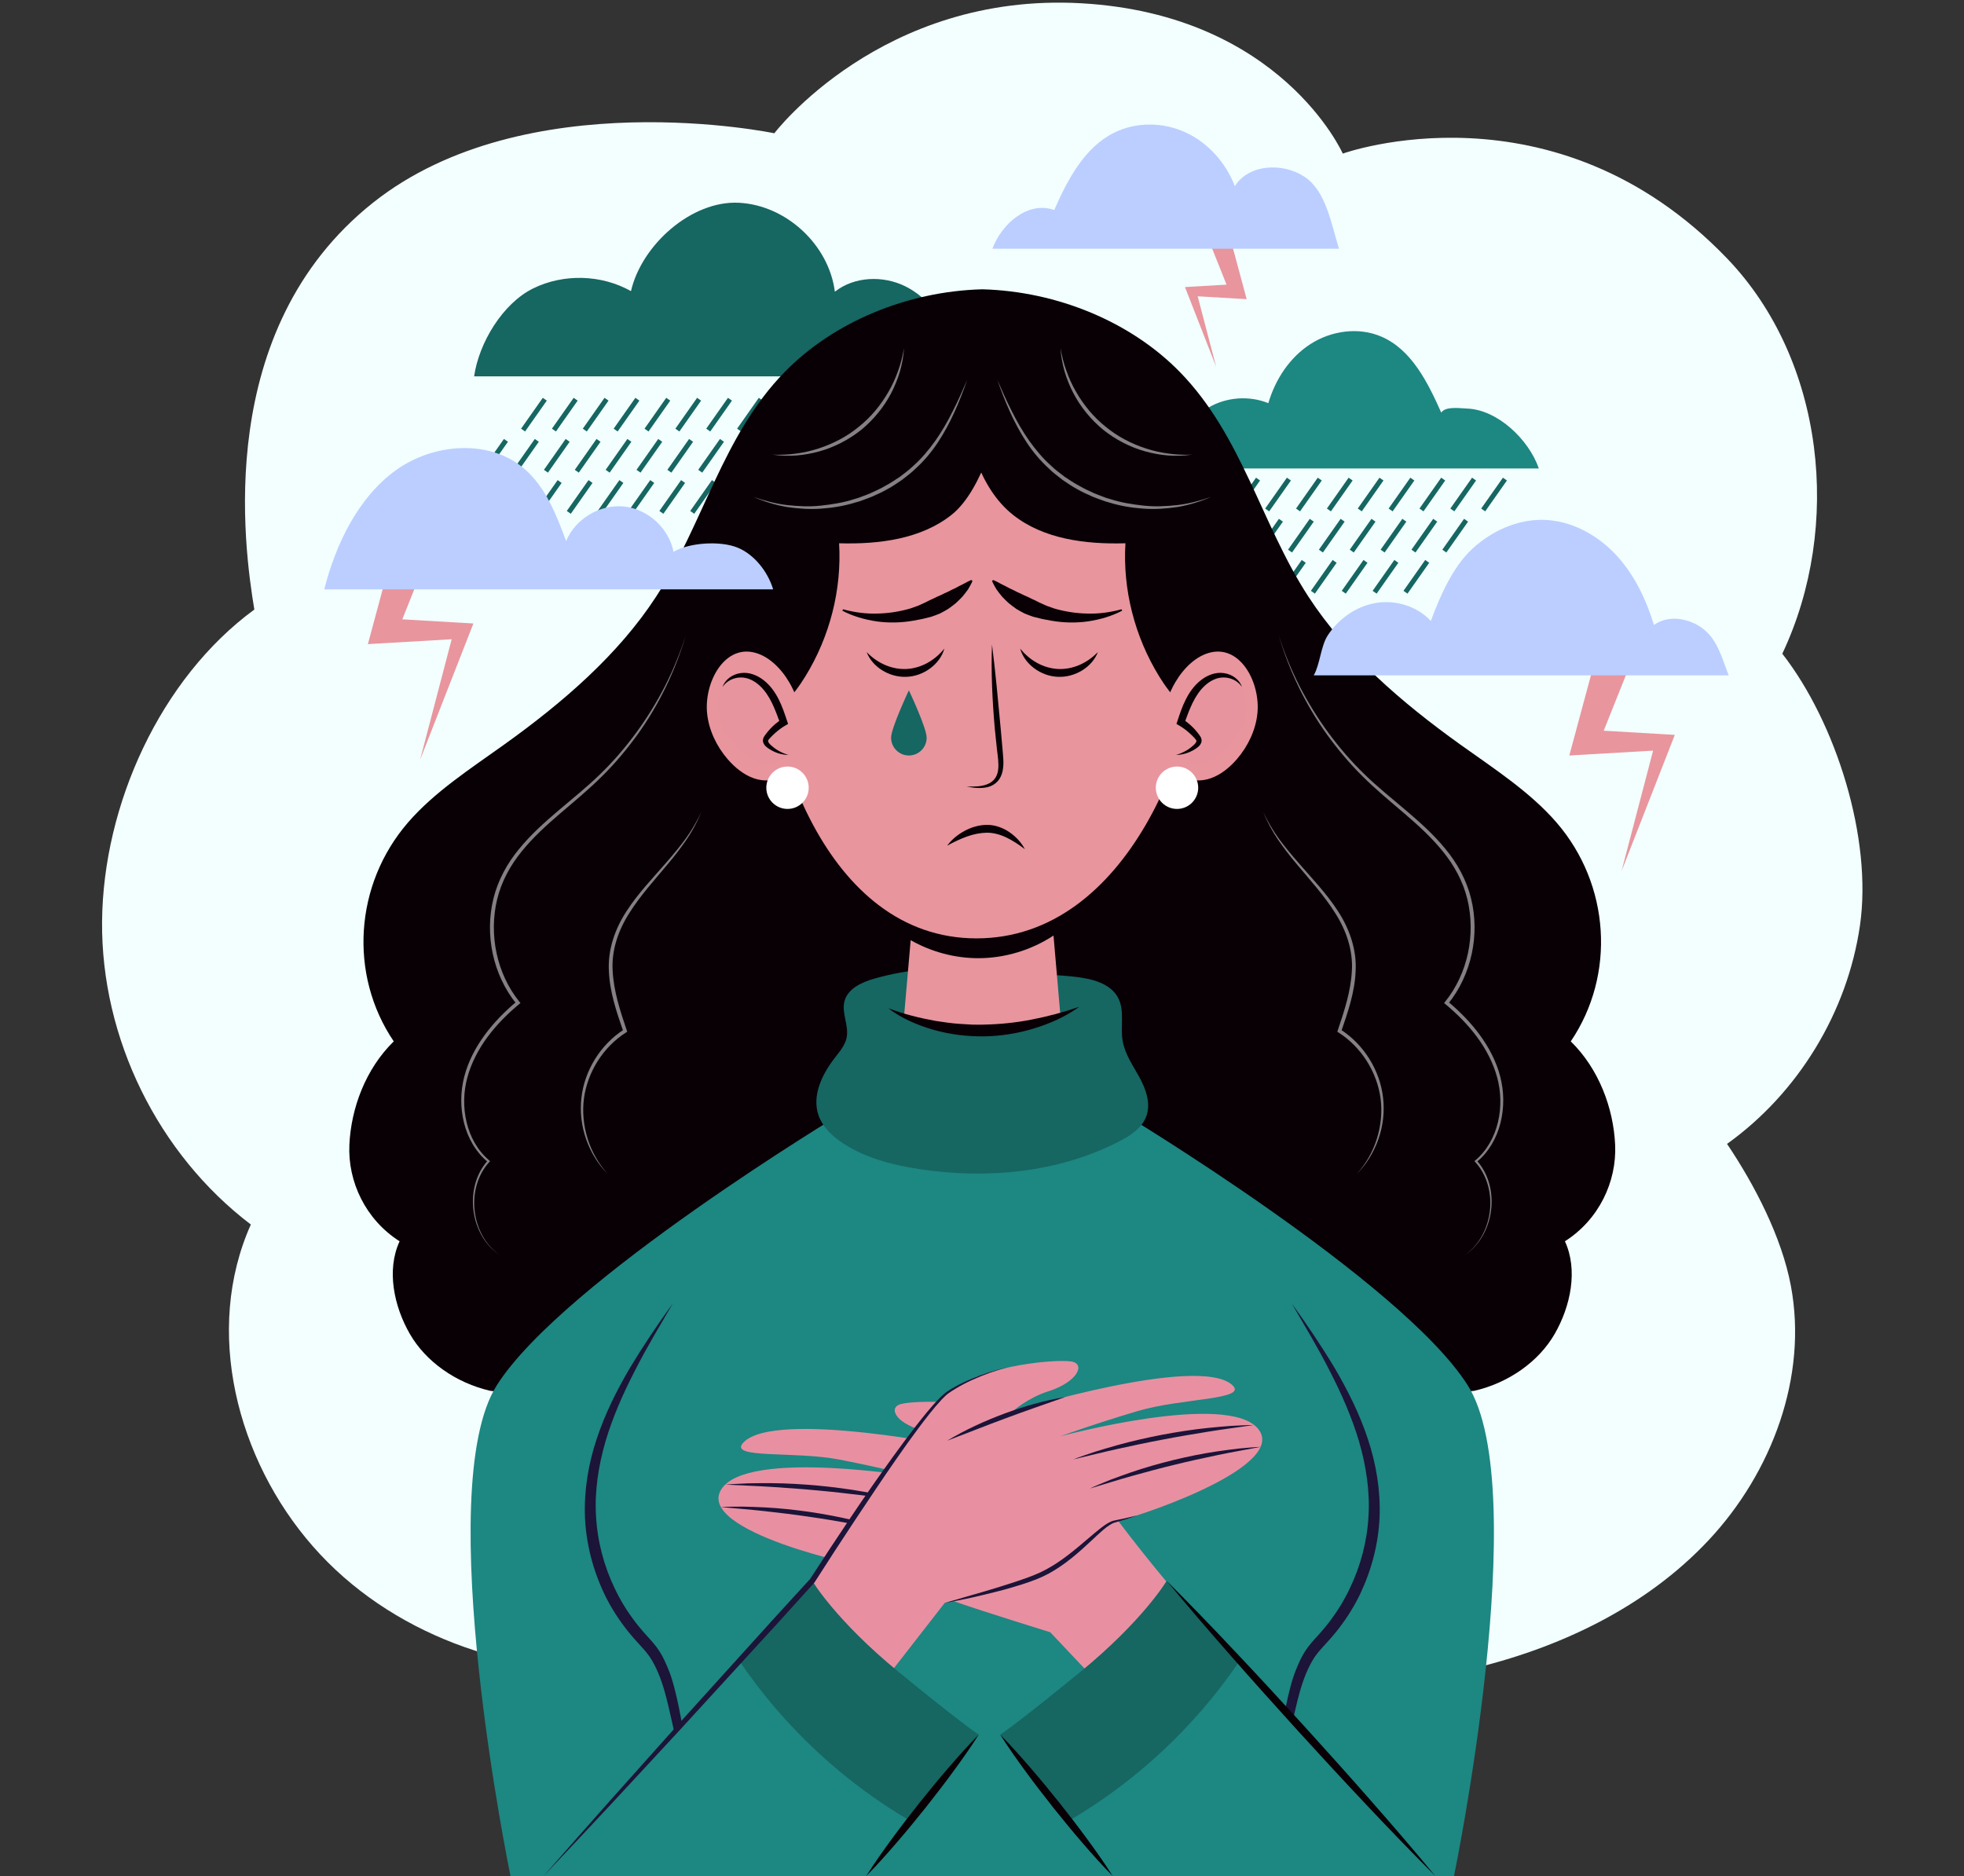 <svg xmlns="http://www.w3.org/2000/svg" width="402" height="384" viewBox="0 0 402 384" fill="none"><rect x="0" y="0" width="402" height="384" fill="#333333" stroke="none"/><g clip-path="url(#clip0_753_13521)"><path d="M127.979 341.757C104.311 343.182 79.715 334.369 64.075 316.549C48.435 298.728 41.669 272.288 51.342 250.642C32.325 236.202 20.69 212.511 20.893 188.635C21.095 164.758 32.8 138.882 52.058 124.766C49.949 111.967 43.618 67.503 76.34 41.498C107.625 16.636 158.493 27.278 158.493 27.278C158.493 27.278 180.5 -1.66 221.369 0.672C262.238 3.003 274.847 31.439 274.847 31.439C274.847 31.439 317.973 15.883 353.522 52.914C373.478 73.703 377.135 107.757 364.81 133.806C375.834 147.946 383.274 171.674 380.708 189.419C378.14 207.164 368.079 223.702 353.499 234.138C359.165 242.563 364.692 253.216 366.566 263.194C370.058 281.788 362.671 301.424 349.745 315.238C336.819 329.051 318.934 337.487 300.502 341.753" fill="#F2FFFE"></path><path d="M206.221 77.034H97.045C98.036 70.159 102.89 62.107 109.123 59.038C115.356 55.969 123.096 56.182 129.151 59.589C131.323 50.134 141.527 41.02 151.216 41.502C160.905 41.983 169.657 50.087 170.882 59.71C174.878 56.568 180.738 56.348 185.295 58.6C189.851 60.852 193.113 65.281 194.622 70.135C196.771 68.83 200.175 69.374 202.264 70.771C204.354 72.168 205.359 74.673 206.221 77.034Z" fill="#166662"></path><path d="M107.065 88.031L111.511 81.715" stroke="#166662" stroke-miterlimit="10"></path><path d="M113.382 88.031L117.827 81.715" stroke="#166662" stroke-miterlimit="10"></path><path d="M119.699 88.031L124.144 81.715" stroke="#166662" stroke-miterlimit="10"></path><path d="M126.015 88.031L130.46 81.715" stroke="#166662" stroke-miterlimit="10"></path><path d="M132.332 88.031L136.777 81.715" stroke="#166662" stroke-miterlimit="10"></path><path d="M138.648 88.031L143.093 81.715" stroke="#166662" stroke-miterlimit="10"></path><path d="M144.964 88.031L149.409 81.715" stroke="#166662" stroke-miterlimit="10"></path><path d="M151.281 88.031L155.726 81.715" stroke="#166662" stroke-miterlimit="10"></path><path d="M157.597 88.031L162.042 81.715" stroke="#166662" stroke-miterlimit="10"></path><path d="M99.111 96.454L103.556 90.137" stroke="#166662" stroke-miterlimit="10"></path><path d="M105.428 96.454L109.873 90.137" stroke="#166662" stroke-miterlimit="10"></path><path d="M111.744 96.454L116.189 90.137" stroke="#166662" stroke-miterlimit="10"></path><path d="M118.061 96.454L122.506 90.137" stroke="#166662" stroke-miterlimit="10"></path><path d="M124.377 96.454L128.823 90.137" stroke="#166662" stroke-miterlimit="10"></path><path d="M130.694 96.454L135.139 90.137" stroke="#166662" stroke-miterlimit="10"></path><path d="M137.01 96.454L141.455 90.137" stroke="#166662" stroke-miterlimit="10"></path><path d="M143.327 96.454L147.772 90.137" stroke="#166662" stroke-miterlimit="10"></path><path d="M149.643 96.454L154.088 90.137" stroke="#166662" stroke-miterlimit="10"></path><path d="M91.157 104.876L95.602 98.559" stroke="#166662" stroke-miterlimit="10"></path><path d="M97.474 104.876L101.919 98.559" stroke="#166662" stroke-miterlimit="10"></path><path d="M103.79 104.876L108.235 98.559" stroke="#166662" stroke-miterlimit="10"></path><path d="M110.106 104.876L114.552 98.559" stroke="#166662" stroke-miterlimit="10"></path><path d="M116.423 104.876L120.868 98.559" stroke="#166662" stroke-miterlimit="10"></path><path d="M122.74 104.876L127.185 98.559" stroke="#166662" stroke-miterlimit="10"></path><path d="M129.056 104.876L133.501 98.559" stroke="#166662" stroke-miterlimit="10"></path><path d="M135.373 104.876L139.818 98.559" stroke="#166662" stroke-miterlimit="10"></path><path d="M141.689 104.876L146.134 98.559" stroke="#166662" stroke-miterlimit="10"></path><path d="M314.974 95.885H241.376C241.906 91.682 243.719 85.552 247.373 83.41C251.028 81.269 255.685 80.93 259.611 82.522C261.027 77.665 263.978 73.162 268.232 70.423C272.486 67.685 278.084 66.894 282.73 68.895C288.948 71.572 292.233 78.276 295.002 84.452C295.864 83.127 298.718 83.564 300.297 83.626C306.555 83.871 312.923 89.967 314.974 95.885Z" fill="#1D8782"></path><path d="M253.056 104.379L257.501 98.062" stroke="#166662" stroke-miterlimit="10"></path><path d="M259.373 104.379L263.818 98.062" stroke="#166662" stroke-miterlimit="10"></path><path d="M265.689 104.379L270.135 98.062" stroke="#166662" stroke-miterlimit="10"></path><path d="M272.006 104.379L276.451 98.062" stroke="#166662" stroke-miterlimit="10"></path><path d="M278.322 104.379L282.767 98.062" stroke="#166662" stroke-miterlimit="10"></path><path d="M284.639 104.379L289.084 98.062" stroke="#166662" stroke-miterlimit="10"></path><path d="M290.955 104.379L295.4 98.062" stroke="#166662" stroke-miterlimit="10"></path><path d="M297.271 104.379L301.717 98.062" stroke="#166662" stroke-miterlimit="10"></path><path d="M303.588 104.379L308.033 98.062" stroke="#166662" stroke-miterlimit="10"></path><path d="M245.102 112.8L249.547 106.484" stroke="#166662" stroke-miterlimit="10"></path><path d="M251.418 112.8L255.864 106.484" stroke="#166662" stroke-miterlimit="10"></path><path d="M257.735 112.8L262.18 106.484" stroke="#166662" stroke-miterlimit="10"></path><path d="M264.051 112.8L268.496 106.484" stroke="#166662" stroke-miterlimit="10"></path><path d="M270.368 112.8L274.813 106.484" stroke="#166662" stroke-miterlimit="10"></path><path d="M276.685 112.8L281.13 106.484" stroke="#166662" stroke-miterlimit="10"></path><path d="M283.001 112.8L287.446 106.484" stroke="#166662" stroke-miterlimit="10"></path><path d="M289.317 112.8L293.762 106.484" stroke="#166662" stroke-miterlimit="10"></path><path d="M295.634 112.8L300.079 106.484" stroke="#166662" stroke-miterlimit="10"></path><path d="M237.148 121.222L241.593 114.906" stroke="#166662" stroke-miterlimit="10"></path><path d="M243.464 121.222L247.909 114.906" stroke="#166662" stroke-miterlimit="10"></path><path d="M249.781 121.222L254.226 114.906" stroke="#166662" stroke-miterlimit="10"></path><path d="M256.097 121.222L260.542 114.906" stroke="#166662" stroke-miterlimit="10"></path><path d="M262.414 121.222L266.859 114.906" stroke="#166662" stroke-miterlimit="10"></path><path d="M268.73 121.222L273.176 114.906" stroke="#166662" stroke-miterlimit="10"></path><path d="M275.047 121.222L279.492 114.906" stroke="#166662" stroke-miterlimit="10"></path><path d="M281.364 121.222L285.808 114.906" stroke="#166662" stroke-miterlimit="10"></path><path d="M287.681 121.222L292.125 114.906" stroke="#166662" stroke-miterlimit="10"></path><path d="M330.594 234.326C330.25 226.81 327.26 218.777 321.512 213.154C330.761 199.478 329.552 181.009 318.577 168.334C313.182 162.104 305.867 157.382 298.941 152.426C286.851 143.772 275.529 133.989 267.819 122.138C258.084 107.177 254.288 89.243 241.492 76.138C231.523 65.928 216.452 59.621 201.053 59.215C185.655 59.621 170.584 65.928 160.614 76.138C147.819 89.243 144.022 107.177 134.286 122.138C126.576 133.989 115.254 143.772 103.164 152.426C96.238 157.383 88.923 162.104 83.528 168.334C72.554 181.009 71.345 199.478 80.593 213.154C74.846 218.777 71.856 226.81 71.512 234.326C71.168 241.842 74.808 249.632 81.793 254.074C79.07 259.95 80.627 267.37 83.89 273.037C87.152 278.702 93.301 283.053 100.345 284.68L201.053 295.496L301.762 284.68C308.806 283.052 314.954 278.701 318.217 273.036C321.479 267.37 323.036 259.95 320.314 254.073C327.297 249.631 330.937 241.842 330.594 234.326Z" fill="#090006"></path><path d="M300.419 283.548C286.885 262.195 229.343 227.608 229.343 227.608L201.053 235.946L172.762 227.608C172.762 227.608 115.221 262.195 101.687 283.548C88.153 304.901 104.491 384 104.491 384H297.614C297.614 384 313.953 304.901 300.419 283.548Z" fill="#1D8782"></path><path d="M137.717 266.784C135.064 271.368 132.311 275.888 129.938 280.593C127.523 285.269 125.395 290.088 123.921 295.082C122.479 300.073 121.682 305.251 121.998 310.385C122.287 315.511 123.62 320.573 125.856 325.191C126.955 327.509 128.301 329.71 129.845 331.756C130.232 332.267 130.621 332.777 131.042 333.261C131.451 333.755 131.866 334.237 132.315 334.722C133.195 335.699 134.147 336.711 134.935 337.924C135.728 339.138 136.285 340.424 136.793 341.663C137.323 342.926 137.721 344.286 138.053 345.574C138.731 348.181 139.229 350.791 139.697 353.408C141.553 363.865 142.768 374.387 143.724 384.935C142.755 379.728 141.885 374.511 140.878 369.318C139.926 364.119 138.942 358.925 137.849 353.771C136.661 348.652 135.749 343.371 133.036 339.192C132.354 338.201 131.501 337.265 130.599 336.291C130.146 335.808 129.694 335.292 129.256 334.771C128.805 334.259 128.387 333.721 127.972 333.181C126.317 331.017 124.867 328.693 123.69 326.235C121.361 321.315 119.955 315.943 119.731 310.498C119.528 305.051 120.432 299.622 122.138 294.526C123.82 289.412 126.23 284.612 128.915 280.027C131.656 275.471 134.61 271.074 137.717 266.784Z" fill="#1C1439"></path><path d="M264.39 266.784C267.497 271.073 270.451 275.471 273.195 280.027C275.879 284.611 278.289 289.411 279.971 294.526C281.677 299.621 282.581 305.051 282.378 310.498C282.154 315.944 280.748 321.315 278.419 326.235C277.242 328.693 275.792 331.017 274.137 333.181C273.722 333.722 273.305 334.26 272.853 334.771C272.415 335.292 271.963 335.809 271.51 336.291C270.608 337.264 269.755 338.201 269.072 339.192C266.36 343.371 265.448 348.651 264.26 353.771C263.166 358.925 262.183 364.119 261.231 369.318C260.224 374.511 259.354 379.728 258.385 384.935C259.341 374.387 260.556 363.865 262.412 353.408C262.88 350.791 263.379 348.181 264.056 345.574C264.388 344.286 264.786 342.926 265.316 341.663C265.823 340.425 266.38 339.139 267.173 337.924C267.961 336.711 268.913 335.699 269.793 334.722C270.242 334.237 270.657 333.755 271.066 333.261C271.487 332.777 271.877 332.268 272.263 331.756C273.807 329.709 275.151 327.509 276.251 325.191C278.486 320.573 279.82 315.511 280.109 310.385C280.426 305.252 279.628 300.074 278.186 295.082C276.712 290.088 274.584 285.269 272.17 280.593C269.796 275.888 267.042 271.368 264.39 266.784Z" fill="#1C1439"></path><path d="M179.023 200.292C176.438 201.026 173.562 202.305 172.862 204.899C172.203 207.338 173.795 209.925 173.291 212.401C172.978 213.939 171.907 215.191 170.942 216.429C168.319 219.794 166.158 224.168 167.513 228.213C168.354 230.719 170.42 232.628 172.637 234.068C177.253 237.065 182.727 238.461 188.167 239.292C201.983 241.402 216.592 240.038 229.027 233.657C231.356 232.463 233.758 230.912 234.645 228.45C235.585 225.843 234.556 222.948 233.229 220.517C231.9 218.085 230.231 215.741 229.78 213.007C229.302 210.114 230.223 206.946 228.904 204.327C227.318 201.179 223.303 200.292 219.799 199.907C214.12 199.281 208.407 199.474 202.738 198.917C198.214 198.472 193.865 198.025 189.295 198.416C185.821 198.713 182.377 199.34 179.023 200.292Z" fill="#166662"></path><path d="M215.637 191.49L215.226 185.842H186.88L186.4 192.44C190.578 194.814 195.369 196.116 200.176 196.127C205.635 196.14 211.08 194.493 215.637 191.49Z" fill="#090006"></path><path d="M200.176 196.128C195.369 196.117 190.578 194.815 186.401 192.441L185.054 207.913C185.054 207.913 191.48 210.942 200.784 210.942C210.088 210.942 217.053 207.913 217.053 207.913L215.637 191.491C211.08 194.493 205.635 196.14 200.176 196.128Z" fill="#E8959E"></path><path d="M181.823 206.374C185.01 207.58 188.253 208.376 191.508 208.968C193.146 209.209 194.774 209.468 196.419 209.57C197.239 209.63 198.059 209.68 198.88 209.72C199.702 209.718 200.524 209.77 201.344 209.724C204.622 209.659 207.907 209.334 211.162 208.691C214.42 208.06 217.653 207.206 220.874 206.092C218.101 208.105 214.91 209.514 211.615 210.515C208.316 211.531 204.855 212.079 201.377 212.131C199.639 212.138 197.902 212.048 196.181 211.832C194.463 211.592 192.756 211.269 191.093 210.794C187.78 209.83 184.545 208.466 181.823 206.374Z" fill="#090006"></path><path d="M241.524 327.005C241.524 327.005 235.493 320.097 228.534 310.86C221.557 301.601 213.13 292.914 209.226 290.721C201.425 286.339 187.397 286.61 184.453 287.375C181.51 288.14 183.606 291.717 189.819 293.03C194.048 293.923 197.44 296.432 197.44 296.432C197.44 296.432 158.58 288.371 152.138 295.29C148.982 298.681 162.592 296.957 171.835 298.758C181.144 300.573 188.19 302.412 188.19 302.412C188.19 302.412 152.806 296.386 147.605 304.902C142.404 313.419 176.15 320.876 179.041 320.879C181.933 320.881 188.667 325.461 195.791 327.941C201.629 329.973 214.969 334.098 214.969 334.098L230.668 350.718L241.524 327.005Z" fill="#E890A2"></path><path d="M186.004 307.369L181.33 306.714C179.775 306.491 178.22 306.278 176.662 306.088C173.546 305.713 170.432 305.349 167.309 305.071C164.189 304.77 161.06 304.553 157.929 304.348C156.363 304.248 154.795 304.169 153.226 304.103L148.512 303.884C150.082 303.743 151.656 303.686 153.231 303.613C154.806 303.581 156.381 303.574 157.958 303.581C161.111 303.606 164.261 303.797 167.402 304.078C170.541 304.382 173.672 304.775 176.775 305.333C178.326 305.616 179.874 305.912 181.415 306.235C182.951 306.596 184.487 306.942 186.004 307.369Z" fill="#1C1439"></path><path d="M183.211 313.632L178.779 312.741C177.305 312.441 175.83 312.152 174.35 311.887C171.391 311.363 168.433 310.854 165.46 310.437C162.49 309.996 159.51 309.644 156.523 309.309C155.029 309.143 153.533 309.001 152.034 308.871L147.532 308.468C149.039 308.388 150.548 308.392 152.059 308.382C153.568 308.414 155.076 308.471 156.586 308.544C159.603 308.7 162.611 309.028 165.603 309.45C168.592 309.896 171.568 310.434 174.506 311.14C175.973 311.498 177.437 311.87 178.892 312.269C180.339 312.706 181.787 313.129 183.211 313.632Z" fill="#1C1439"></path><path d="M211.306 301.097C207.138 299.955 203.029 298.741 198.878 297.652C194.734 296.537 190.567 295.55 186.374 294.504C190.692 294.77 194.956 295.593 199.135 296.688C203.305 297.814 207.411 299.218 211.306 301.097Z" fill="#1C1439"></path><path d="M253.723 339.967L293.794 384H227.759L218.769 372.703C232.655 364.564 244.695 353.291 253.723 339.967Z" fill="#1D8782"></path><path d="M221.016 342.311C234.014 331.674 238.803 323.571 238.803 323.571L253.723 339.967C244.694 353.292 232.655 364.565 218.768 372.703L204.729 355.061C204.729 355.061 208.019 352.946 221.016 342.311Z" fill="#166662"></path><path d="M238.804 323.571C243.616 328.399 248.353 333.294 253.013 338.259C257.69 343.208 262.298 348.221 266.892 353.246C271.464 358.291 276.021 363.35 280.509 368.472C285.014 373.578 289.441 378.755 293.793 384C288.979 379.174 284.242 374.28 279.583 369.314C274.905 364.364 270.298 359.352 265.705 354.325C261.135 349.279 256.577 344.22 252.09 339.099C247.585 333.992 243.157 328.816 238.804 323.571Z" fill="#090006"></path><path d="M204.729 355.061C206.908 357.266 208.963 359.569 210.975 361.908C212.994 364.24 214.94 366.63 216.871 369.032C218.78 371.452 220.672 373.885 222.491 376.376C224.318 378.861 226.1 381.381 227.758 384.001C225.578 381.797 223.522 379.495 221.511 377.156C219.492 374.824 217.546 372.434 215.616 370.031C213.709 367.61 211.817 365.177 209.998 362.686C208.171 360.199 206.388 357.68 204.729 355.061Z" fill="#090006"></path><path d="M166.25 323.571C166.25 323.571 171.594 316.12 177.641 306.261C183.703 296.379 191.263 286.927 194.94 284.371C202.288 279.266 216.277 278.196 219.28 278.677C222.283 279.158 220.538 282.919 214.48 284.818C210.356 286.11 207.218 288.931 207.218 288.931C207.218 288.931 245.131 277.2 252.203 283.473C255.669 286.547 241.956 286.13 232.927 288.804C223.833 291.499 216.996 294.002 216.996 294.002C216.996 294.002 251.644 284.627 257.634 292.609C263.623 300.59 230.743 311.234 227.865 311.513C224.987 311.79 219.93 319.177 213.074 322.325C207.456 324.904 193.362 328.098 193.362 328.098L179.32 346.141L166.25 323.571Z" fill="#E890A2"></path><path d="M219.644 298.728C221.113 298.159 222.609 297.667 224.102 297.161C225.606 296.692 227.118 296.25 228.635 295.819C231.671 294.968 234.751 294.279 237.846 293.677C240.946 293.097 244.064 292.607 247.2 292.281C248.768 292.122 250.338 291.98 251.908 291.862C253.483 291.784 255.054 291.691 256.631 291.68L251.959 292.348C250.403 292.564 248.85 292.792 247.3 293.042C244.203 293.545 241.11 294.058 238.032 294.656C234.95 295.231 231.885 295.891 228.819 296.561C227.286 296.899 225.759 297.259 224.232 297.63L219.644 298.728Z" fill="#1C1439"></path><path d="M223.021 304.696C224.391 304.059 225.792 303.5 227.19 302.927C228.6 302.39 230.022 301.881 231.449 301.384C234.306 300.401 237.217 299.581 240.15 298.853C243.088 298.147 246.051 297.535 249.04 297.091C250.534 296.874 252.031 296.674 253.53 296.499C255.036 296.364 256.536 296.216 258.045 296.151L253.602 296.983C252.122 297.255 250.646 297.54 249.175 297.846C246.235 298.465 243.3 299.1 240.387 299.822C237.467 300.521 234.571 301.311 231.676 302.114C230.228 302.519 228.787 302.947 227.349 303.387L223.021 304.696Z" fill="#1C1439"></path><path d="M193.858 294.898C197.556 292.656 201.51 290.867 205.554 289.348C209.609 287.859 213.775 286.633 218.048 285.956C213.974 287.398 209.92 288.778 205.901 290.283C201.873 291.763 197.898 293.364 193.858 294.898Z" fill="#1C1439"></path><path d="M151.332 339.967L111.261 384H177.296L186.286 372.703C172.4 364.564 160.361 353.291 151.332 339.967Z" fill="#1D8782"></path><path d="M184.039 342.311C171.041 331.674 166.252 323.571 166.252 323.571L151.332 339.967C160.361 353.292 172.4 364.565 186.286 372.703L200.326 355.061C200.326 355.061 197.036 352.946 184.039 342.311Z" fill="#166662"></path><path d="M200.326 355.061C198.666 357.68 196.883 360.199 195.057 362.685C193.238 365.176 191.345 367.609 189.439 370.031C187.509 372.433 185.563 374.823 183.544 377.155C181.533 379.494 179.477 381.796 177.296 384C178.954 381.381 180.736 378.861 182.564 376.375C184.383 373.884 186.275 371.451 188.183 369.031C190.115 366.63 192.061 364.239 194.081 361.907C196.092 359.569 198.147 357.266 200.326 355.061Z" fill="#090006"></path><path d="M206.156 279.913C203.698 280.536 201.311 281.409 199.009 282.449C197.859 282.972 196.736 283.551 195.658 284.204C195.116 284.518 194.583 284.87 194.081 285.227C193.839 285.411 193.602 285.604 193.381 285.828C193.152 286.037 192.933 286.26 192.722 286.492C191.012 288.331 189.483 290.358 187.959 292.373C186.447 294.401 184.979 296.465 183.53 298.542C180.633 302.697 177.835 306.922 175.02 311.135C172.22 315.358 169.452 319.606 166.731 323.877L166.705 323.917L166.671 323.954L159.821 331.529L152.926 339.063L139.132 354.128L125.246 369.109C120.598 374.085 115.951 379.062 111.26 383.999C115.735 378.865 120.252 373.771 124.77 368.675L138.379 353.442L152.08 338.292L158.932 330.72L165.829 323.187L165.771 323.264C168.525 318.999 171.32 314.766 174.15 310.554C176.972 306.337 179.884 302.179 182.857 298.063C184.347 296.008 185.858 293.966 187.414 291.958C188.982 289.959 190.549 287.953 192.359 286.137C192.581 285.907 192.813 285.685 193.06 285.474C193.292 285.252 193.552 285.051 193.821 284.859C194.361 284.5 194.9 284.168 195.462 283.863C196.573 283.235 197.725 282.686 198.898 282.194C201.242 281.208 203.675 280.435 206.156 279.913Z" fill="#1C1439"></path><path d="M232.773 310.164C231.916 310.496 231.046 310.797 230.163 311.061L228.839 311.45C228.4 311.582 227.952 311.689 227.583 311.89C226.814 312.295 226.112 312.887 225.428 313.481C224.745 314.082 224.079 314.709 223.409 315.337C220.738 317.849 217.92 320.314 214.621 322.11C212.964 323.004 211.2 323.644 209.452 324.219C207.69 324.776 205.925 325.301 204.139 325.749C202.356 326.206 200.567 326.632 198.774 327.038C196.973 327.409 195.177 327.799 193.363 328.099L198.654 326.564C200.419 326.063 202.181 325.556 203.93 325.011C205.676 324.457 207.429 323.93 209.15 323.323C210.876 322.725 212.576 322.098 214.147 321.232C217.33 319.529 220.111 317.142 222.9 314.766C223.6 314.173 224.3 313.575 225.026 312.999C225.757 312.43 226.493 311.85 227.378 311.449C227.839 311.25 228.303 311.183 228.75 311.086L230.097 310.806C230.991 310.607 231.883 310.395 232.773 310.164Z" fill="#1C1439"></path><path d="M246.004 126.861C246.004 151.686 230.826 192.072 199.879 192.072C168.932 192.072 156.104 151.686 156.104 126.861C156.104 102.035 176.228 81.91 201.054 81.91C225.88 81.91 246.004 102.035 246.004 126.861Z" fill="#E8959E"></path><path d="M154.979 147.555C159.348 145.968 162.481 142.285 164.837 138.456C169.875 130.268 172.312 120.664 171.751 111.202C179.937 111.439 188.546 110.344 194.809 105.345C201.242 100.211 204.728 86.27 205.325 81.484C196.406 80.622 186.655 81.533 178.216 84.398C169.776 87.262 162.131 92.779 158.073 100.35C155.035 106.021 154.133 112.475 153.403 118.796C152.317 128.198 152.552 138.382 154.979 147.555Z" fill="#090006"></path><path d="M144.732 145.995C145.081 149.476 146.706 152.801 148.92 155.371C150.423 157.117 152.234 158.569 154.242 159.284C156.251 160 158.467 159.926 160.21 158.812C161.805 157.792 162.904 155.982 163.536 154.002C164.996 149.431 164.052 143.91 161.529 139.629C159.776 136.656 157.148 134.132 154.136 133.506C148.063 132.245 144.117 139.838 144.732 145.995Z" fill="#E8959E"></path><path opacity="0.5" d="M161.387 154.526C159.923 154.324 158.508 153.685 157.346 152.701C156.994 152.403 156.634 151.991 156.693 151.521C156.727 151.258 156.888 151.037 157.047 150.835C157.996 149.642 159.136 148.624 160.405 147.839C159.706 145.823 158.996 143.782 157.845 142.014C156.693 140.246 155.032 138.752 153.062 138.316C151.094 137.881 148.832 138.718 147.9 140.6C147.9 140.6 144.732 145.995 150.497 152.574C156.576 159.514 161.387 154.526 161.387 154.526Z" fill="#E8959E"></path><path d="M147.901 140.6C148.395 139.08 149.962 137.974 151.633 137.769C153.349 137.518 155.077 138.236 156.368 139.275C157.69 140.318 158.668 141.716 159.391 143.16C160.133 144.604 160.62 146.121 161.113 147.593L161.309 148.181L160.8 148.474C160.038 148.914 159.323 149.44 158.665 150.035C158.331 150.327 158.011 150.639 157.707 150.966C157.559 151.13 157.392 151.308 157.314 151.424C157.232 151.552 157.215 151.595 157.216 151.7C157.225 151.925 157.497 152.26 157.834 152.553C158.166 152.848 158.512 153.134 158.888 153.383C159.643 153.876 160.48 154.274 161.389 154.525C160.447 154.519 159.487 154.314 158.597 153.922C158.153 153.725 157.717 153.498 157.313 153.217C156.933 152.939 156.431 152.633 156.206 151.93C156.093 151.579 156.185 151.133 156.346 150.864C156.505 150.575 156.652 150.404 156.796 150.205C157.091 149.817 157.406 149.442 157.742 149.083C158.424 148.378 159.187 147.746 160.012 147.201L159.699 148.083C159.175 146.622 158.638 145.195 157.995 143.856C157.343 142.524 156.534 141.299 155.477 140.328C154.428 139.37 153.117 138.675 151.698 138.67C150.286 138.661 148.784 139.286 147.901 140.6Z" fill="#090006"></path><path d="M247.127 147.555C242.758 145.968 239.626 142.285 237.269 138.456C232.231 130.268 229.794 120.664 230.356 111.202C222.169 111.439 213.56 110.344 207.298 105.345C200.403 99.844 197.839 89.651 196.781 81.171C205.7 80.309 215.451 81.533 223.891 84.398C232.331 87.262 239.976 92.779 244.033 100.35C247.072 106.021 247.973 112.475 248.704 118.796C249.788 128.198 249.554 138.382 247.127 147.555Z" fill="#090006"></path><path d="M257.374 145.995C257.026 149.476 255.4 152.801 253.187 155.371C251.683 157.117 249.873 158.569 247.864 159.284C245.856 160 243.64 159.926 241.897 158.812C240.302 157.792 239.203 155.982 238.57 154.002C237.111 149.431 238.055 143.91 240.578 139.629C242.33 136.656 244.959 134.132 247.971 133.506C254.043 132.245 257.989 139.838 257.374 145.995Z" fill="#E8959E"></path><path opacity="0.5" d="M240.718 154.526C242.183 154.324 243.598 153.685 244.76 152.701C245.113 152.403 245.472 151.991 245.413 151.521C245.379 151.258 245.219 151.037 245.059 150.835C244.111 149.642 242.971 148.624 241.702 147.839C242.4 145.823 243.111 143.782 244.262 142.014C245.413 140.246 247.075 138.752 249.044 138.316C251.013 137.881 253.274 138.718 254.206 140.6C254.206 140.6 257.375 145.995 251.61 152.574C245.529 159.514 240.718 154.526 240.718 154.526Z" fill="#E8959E"></path><path d="M254.206 140.6C253.322 139.286 251.82 138.661 250.41 138.67C248.991 138.676 247.68 139.37 246.631 140.328C245.574 141.299 244.765 142.524 244.113 143.856C243.469 145.195 242.933 146.621 242.409 148.083L242.096 147.201C242.921 147.747 243.684 148.378 244.366 149.083C244.702 149.441 245.017 149.816 245.312 150.205C245.456 150.404 245.603 150.576 245.762 150.864C245.923 151.133 246.015 151.579 245.902 151.93C245.677 152.633 245.175 152.939 244.795 153.217C244.39 153.498 243.954 153.725 243.511 153.922C242.621 154.314 241.661 154.519 240.719 154.525C241.628 154.274 242.465 153.876 243.22 153.383C243.596 153.134 243.943 152.847 244.274 152.553C244.611 152.26 244.883 151.925 244.892 151.7C244.893 151.594 244.876 151.552 244.794 151.424C244.716 151.308 244.549 151.13 244.401 150.966C244.097 150.639 243.777 150.328 243.443 150.035C242.785 149.439 242.07 148.913 241.309 148.474L240.799 148.181L240.995 147.593C241.488 146.121 241.974 144.604 242.717 143.16C243.441 141.716 244.418 140.319 245.74 139.275C247.032 138.236 248.759 137.518 250.475 137.769C252.146 137.974 253.711 139.08 254.206 140.6Z" fill="#090006"></path><path d="M193.867 173.099C194.784 171.846 196.02 170.842 197.405 170.085C198.791 169.327 200.388 168.847 202.043 168.837C203.734 168.837 205.345 169.459 206.653 170.361C207.964 171.268 209.055 172.445 209.774 173.82C208.554 172.882 207.315 172.065 206.024 171.441C204.733 170.823 203.382 170.447 202.041 170.442C200.672 170.46 199.28 170.738 197.919 171.227C196.556 171.716 195.217 172.356 193.867 173.099Z" fill="#090006"></path><path d="M177.39 133.472C178.529 134.648 179.814 135.53 181.199 136.125C182.584 136.715 184.065 136.998 185.517 136.933C186.968 136.863 188.417 136.449 189.742 135.736C191.068 135.019 192.268 134.026 193.297 132.752C192.863 134.343 191.792 135.772 190.42 136.79C189.048 137.813 187.35 138.463 185.589 138.536C183.829 138.618 182.08 138.127 180.621 137.231C179.163 136.341 177.967 135.015 177.39 133.472Z" fill="#090006"></path><path d="M172.543 124.709C174.848 125.34 177.198 125.66 179.526 125.589C181.848 125.546 184.14 125.185 186.327 124.548C186.867 124.364 187.405 124.178 187.935 123.978L189.479 123.272C189.978 123.009 190.478 122.76 190.992 122.54C191.486 122.281 191.996 122.053 192.513 121.833C193.014 121.584 193.521 121.342 194.046 121.114C194.546 120.852 195.054 120.591 195.592 120.355C196.091 120.07 196.619 119.809 197.163 119.544C197.686 119.258 198.215 118.963 198.814 118.708L199.05 118.926C198.8 119.517 198.48 120.066 198.155 120.625C197.785 121.135 197.399 121.647 196.984 122.135C196.551 122.601 196.088 123.041 195.616 123.477C195.119 123.875 194.606 124.258 194.085 124.633C193.536 124.959 192.982 125.28 192.41 125.567C191.821 125.815 191.22 126.036 190.617 126.241L188.763 126.7C188.136 126.809 187.516 126.93 186.9 127.053C184.416 127.483 181.886 127.532 179.426 127.191C176.974 126.824 174.581 126.132 172.426 125.008L172.543 124.709Z" fill="#090006"></path><path d="M224.716 133.472C224.139 135.015 222.943 136.341 221.485 137.231C220.026 138.127 218.277 138.619 216.517 138.536C214.756 138.463 213.058 137.813 211.686 136.79C210.314 135.772 209.243 134.342 208.809 132.752C209.838 134.025 211.038 135.019 212.364 135.736C213.689 136.449 215.138 136.863 216.589 136.933C218.041 136.997 219.522 136.714 220.907 136.125C222.292 135.53 223.577 134.648 224.716 133.472Z" fill="#090006"></path><path d="M229.68 125.008C227.526 126.132 225.132 126.823 222.68 127.191C220.22 127.532 217.69 127.483 215.207 127.053C214.59 126.93 213.97 126.809 213.343 126.7L211.489 126.241C210.886 126.036 210.285 125.815 209.696 125.567C209.125 125.281 208.57 124.959 208.021 124.633C207.5 124.258 206.987 123.875 206.49 123.477C206.019 123.041 205.554 122.601 205.123 122.135C204.708 121.646 204.322 121.134 203.951 120.625C203.626 120.066 203.307 119.517 203.056 118.926L203.292 118.708C203.891 118.963 204.42 119.258 204.944 119.544C205.486 119.809 206.015 120.07 206.514 120.355C207.053 120.59 207.56 120.852 208.06 121.114C208.585 121.341 209.092 121.584 209.593 121.833C210.11 122.053 210.62 122.281 211.115 122.54C211.628 122.76 212.129 123.009 212.628 123.272L214.172 123.978C214.702 124.178 215.239 124.364 215.78 124.548C217.967 125.185 220.259 125.546 222.581 125.589C224.909 125.66 227.259 125.341 229.564 124.709L229.68 125.008Z" fill="#090006"></path><path d="M203.044 131.909C203.778 137.633 204.278 143.351 204.82 149.069L205.206 153.359C205.304 154.772 205.541 156.266 205.222 157.798C205.07 158.555 204.745 159.325 204.201 159.919C203.659 160.509 202.939 160.915 202.203 161.102C200.712 161.459 199.242 161.269 197.833 160.99C199.265 161.004 200.744 161.048 202.023 160.54C202.66 160.309 203.21 159.918 203.597 159.411C203.981 158.901 204.212 158.29 204.297 157.632C204.472 156.311 204.245 154.914 204.071 153.476L203.622 149.178C203.118 143.44 202.833 137.677 203.044 131.909Z" fill="#090006"></path><path d="M189.672 150.998C189.672 153.007 188.043 154.636 186.033 154.636C184.024 154.636 182.395 153.007 182.395 150.998C182.395 148.988 186.033 141.296 186.033 141.296C186.033 141.296 189.672 148.988 189.672 150.998Z" fill="#166662"></path><path d="M161.191 165.577C163.587 165.577 165.53 163.634 165.53 161.238C165.53 158.842 163.587 156.9 161.191 156.9C158.795 156.9 156.853 158.842 156.853 161.238C156.853 163.634 158.795 165.577 161.191 165.577Z" fill="white"></path><path d="M240.915 165.577C243.311 165.577 245.253 163.634 245.253 161.238C245.253 158.842 243.311 156.9 240.915 156.9C238.519 156.9 236.576 158.842 236.576 161.238C236.576 163.634 238.519 165.577 240.915 165.577Z" fill="white"></path><g opacity="0.5"><path d="M154.225 101.717C156.448 102.482 158.714 103.097 161.036 103.374C163.352 103.631 165.692 103.748 168.01 103.497C170.318 103.242 172.628 102.886 174.839 102.162L175.675 101.917L176.49 101.61C177.03 101.399 177.583 101.215 178.113 100.983C179.164 100.491 180.231 100.031 181.225 99.43C182.262 98.906 183.205 98.226 184.181 97.601C185.088 96.882 186.054 96.227 186.879 95.41C188.621 93.876 190.11 92.079 191.468 90.189C192.807 88.283 193.974 86.251 195.019 84.155C196.095 82.074 197.023 79.917 197.97 77.765C196.407 82.189 194.596 86.576 191.978 90.538C190.679 92.516 189.131 94.35 187.372 95.949C186.533 96.796 185.553 97.478 184.628 98.225C183.634 98.876 182.674 99.584 181.615 100.13C180.589 100.736 179.492 101.197 178.41 101.689C177.864 101.922 177.298 102.104 176.742 102.315L175.906 102.62L175.049 102.863C172.78 103.566 170.419 103.95 168.057 104.111C165.69 104.291 163.314 104.105 160.979 103.764C158.649 103.35 156.382 102.65 154.225 101.717Z" fill="white"></path><path d="M158.143 93.061C159.74 93.123 161.336 93.072 162.907 92.844C164.479 92.642 166.03 92.294 167.53 91.803C170.529 90.829 173.371 89.354 175.794 87.348C178.257 85.392 180.29 82.919 181.862 80.185C182.654 78.819 183.315 77.374 183.838 75.878C184.387 74.388 184.766 72.837 185.037 71.261C184.947 72.86 184.642 74.446 184.213 75.998C183.758 77.543 183.148 79.046 182.404 80.481C180.904 83.349 178.803 85.901 176.3 87.97C173.756 89.989 170.824 91.519 167.708 92.391C166.15 92.822 164.554 93.109 162.948 93.234C161.34 93.332 159.725 93.302 158.143 93.061Z" fill="white"></path><path d="M140.359 130.091C138.23 137.299 134.915 144.174 130.524 150.307C128.315 153.361 125.888 156.266 123.199 158.916C120.522 161.581 117.609 163.98 114.759 166.417C111.911 168.853 109.123 171.371 106.786 174.269C104.433 177.146 102.634 180.473 101.76 184.071C100.029 191.252 101.646 199.246 106.295 205.025L106.526 205.311L106.245 205.545C103.851 207.534 101.638 209.755 99.791 212.251C97.943 214.742 96.485 217.532 95.667 220.516C94.856 223.491 94.786 226.679 95.499 229.688C96.206 232.688 97.765 235.533 100.143 237.524L100.317 237.67L100.164 237.835C97.747 240.452 96.749 244.202 97.139 247.748C97.329 249.527 97.854 251.278 98.712 252.857C99.566 254.436 100.77 255.838 102.254 256.871C100.749 255.87 99.508 254.487 98.612 252.913C97.713 251.338 97.145 249.578 96.913 247.775C96.683 245.972 96.79 244.118 97.268 242.352C97.741 240.587 98.607 238.912 99.845 237.545L99.866 237.856C97.382 235.827 95.737 232.902 94.972 229.818C94.2 226.724 94.231 223.441 95.034 220.349C95.836 217.257 97.349 214.389 99.221 211.833C101.1 209.272 103.345 207.004 105.768 204.975L105.718 205.495C100.896 199.54 99.165 191.302 101.008 183.887C101.925 180.171 103.805 176.735 106.217 173.811C108.617 170.861 111.448 168.329 114.314 165.896C117.178 163.455 120.12 161.123 122.798 158.509C125.494 155.913 127.937 153.059 130.167 150.05C132.382 147.03 134.361 143.833 136.082 140.5C137.788 137.156 139.213 133.67 140.359 130.091Z" fill="white"></path><path d="M143.544 166.21C142.75 168.179 141.728 170.056 140.542 171.825C139.334 173.576 138.042 175.272 136.666 176.891C133.948 180.151 131.07 183.292 128.836 186.856C126.568 190.371 125.15 194.484 125.399 198.664C125.602 202.843 126.932 206.897 128.287 210.9L128.381 211.178L128.136 211.335C123.499 214.285 120.267 219.364 119.526 224.838C119.158 227.578 119.451 230.396 120.268 233.05C121.093 235.705 122.496 238.188 124.373 240.269C122.389 238.284 120.897 235.814 119.965 233.149C119.025 230.485 118.691 227.599 119.002 224.774C119.619 219.109 122.918 213.805 127.735 210.708L127.583 211.141C126.209 207.143 124.783 203.036 124.626 198.695C124.393 194.348 125.916 190.05 128.257 186.488C130.585 182.875 133.562 179.805 136.331 176.605C137.727 175.009 139.082 173.385 140.338 171.682C141.573 169.964 142.651 168.138 143.544 166.21Z" fill="white"></path><path d="M247.882 101.717C245.725 102.65 243.459 103.35 241.129 103.761C238.794 104.103 236.417 104.289 234.05 104.109C231.688 103.948 229.327 103.564 227.059 102.861L226.202 102.617L225.366 102.312C224.81 102.103 224.244 101.92 223.697 101.687C222.616 101.196 221.519 100.734 220.493 100.128C219.434 99.582 218.473 98.874 217.48 98.222C216.555 97.475 215.575 96.793 214.736 95.947C212.978 94.348 211.429 92.513 210.13 90.535C207.512 86.574 205.702 82.187 204.139 77.763C205.085 79.913 206.014 82.071 207.09 84.153C208.134 86.248 209.301 88.28 210.64 90.187C211.997 92.077 213.487 93.874 215.229 95.407C216.054 96.225 217.02 96.88 217.927 97.598C218.903 98.224 219.846 98.904 220.883 99.427C221.877 100.029 222.943 100.488 223.994 100.981C224.526 101.213 225.077 101.396 225.618 101.608L226.433 101.914L227.268 102.16C229.48 102.883 231.79 103.24 234.098 103.494C236.415 103.745 238.755 103.63 241.072 103.372C243.393 103.098 245.658 102.482 247.882 101.717Z" fill="white"></path><path d="M243.964 93.061C242.382 93.302 240.767 93.333 239.159 93.234C237.554 93.109 235.958 92.822 234.4 92.391C231.283 91.52 228.351 89.989 225.808 87.97C223.305 85.901 221.202 83.349 219.704 80.481C218.959 79.046 218.349 77.543 217.895 75.998C217.465 74.446 217.16 72.86 217.07 71.261C217.342 72.837 217.721 74.388 218.27 75.878C218.792 77.374 219.454 78.818 220.245 80.185C221.817 82.918 223.851 85.392 226.314 87.348C228.737 89.354 231.579 90.83 234.578 91.803C236.078 92.294 237.629 92.642 239.2 92.844C240.771 93.072 242.367 93.122 243.964 93.061Z" fill="white"></path><path d="M261.748 130.091C262.893 133.67 264.319 137.156 266.025 140.498C267.745 143.832 269.724 147.028 271.939 150.048C274.169 153.056 276.612 155.91 279.309 158.506C281.986 161.122 284.929 163.453 287.793 165.894C290.659 168.326 293.49 170.859 295.889 173.808C298.302 176.731 300.181 180.167 301.099 183.884C302.941 191.3 301.21 199.537 296.389 205.493L296.338 204.972C298.761 207.002 301.005 209.27 302.885 211.831C304.758 214.387 306.27 217.255 307.072 220.346C307.875 223.439 307.906 226.722 307.135 229.816C306.37 232.9 304.724 235.824 302.24 237.854L302.262 237.542C303.499 238.909 304.366 240.585 304.839 242.349C305.317 244.115 305.423 245.968 305.194 247.772C304.962 249.575 304.393 251.335 303.494 252.91C302.599 254.485 301.358 255.867 299.853 256.868C301.336 255.836 302.54 254.433 303.395 252.855C304.253 251.276 304.776 249.525 304.967 247.746C305.357 244.2 304.36 240.45 301.943 237.833L301.791 237.667L301.965 237.521C304.343 235.53 305.901 232.686 306.608 229.686C307.322 226.678 307.251 223.489 306.441 220.514C305.623 217.529 304.164 214.739 302.317 212.249C300.47 209.752 298.257 207.533 295.864 205.542L295.583 205.309L295.814 205.022C300.463 199.244 302.08 191.25 300.349 184.068C299.475 180.471 297.677 177.144 295.323 174.267C292.985 171.369 290.197 168.851 287.35 166.415C284.5 163.977 281.587 161.579 278.91 158.913C276.221 156.263 273.794 153.359 271.585 150.305C267.192 144.174 263.877 137.299 261.748 130.091Z" fill="white"></path><path d="M258.563 166.21C259.456 168.137 260.534 169.964 261.768 171.683C263.023 173.386 264.379 175.01 265.775 176.605C268.544 179.805 271.521 182.875 273.849 186.489C276.19 190.051 277.713 194.348 277.48 198.695C277.323 203.037 275.897 207.144 274.523 211.142L274.371 210.709C279.187 213.806 282.486 219.11 283.104 224.774C283.415 227.6 283.082 230.486 282.141 233.15C281.209 235.814 279.716 238.285 277.733 240.269C279.61 238.188 281.013 235.705 281.838 233.051C282.655 230.397 282.948 227.579 282.58 224.839C281.839 219.364 278.607 214.286 273.97 211.336L273.725 211.179L273.819 210.901C275.174 206.897 276.504 202.843 276.707 198.665C276.956 194.485 275.537 190.372 273.27 186.857C271.036 183.293 268.157 180.151 265.44 176.892C264.065 175.273 262.773 173.576 261.565 171.826C260.379 170.056 259.358 168.179 258.563 166.21Z" fill="white"></path></g><path d="M250.779 44.934L254.615 59.156L255.175 61.231L253.202 61.117L243.902 60.574L244.802 59.334L248.924 75.066L243.001 59.92L242.547 58.76L243.902 58.68L253.202 58.138L251.789 60.098L246.325 46.418L250.779 44.934Z" fill="#E8959E"></path><path d="M274.074 50.914H203.125C205.083 45.67 210.519 41.092 215.787 42.989C218.53 36.748 221.95 30.204 228.049 27.16C232.585 24.897 238.155 24.993 242.748 27.138C247.341 29.283 250.926 33.366 252.755 38.094C255.597 33.58 262.527 33.235 266.984 36.163C271.442 39.092 272.469 45.829 274.074 50.914Z" fill="#BBCEFF"></path><path d="M90.436 106.509L81.091 129.906L78.674 126.554L94.581 127.481L96.898 127.617L96.121 129.602L85.991 155.507L93.041 128.6L94.581 130.72L78.674 131.648L75.3 131.845L76.258 128.295L82.819 103.971L90.436 106.509Z" fill="#E8959E"></path><path d="M158.25 120.627H66.379C68.68 111.441 73.342 101.772 81.031 96.246C88.72 90.719 100.201 89.798 107.364 95.992C111.708 99.748 113.874 105.368 115.878 110.75C117.753 106.204 122.792 103.183 127.685 103.672C132.578 104.16 136.92 108.118 137.859 112.945C141.115 111.05 147.362 110.666 150.866 112.05C154.369 113.432 157.166 117.019 158.25 120.627Z" fill="#BBCEFF"></path><path d="M336.348 129.307L327.003 152.704L324.587 149.352L340.493 150.279L342.81 150.415L342.034 152.4L331.904 178.305L338.954 151.398L340.493 153.518L324.587 154.446L321.212 154.643L322.17 151.093L328.732 126.769L336.348 129.307Z" fill="#E8959E"></path><path d="M353.838 138.239H268.902C270.188 135.99 270.343 132.267 271.749 130.09C273.973 126.646 277.608 124.079 281.653 123.413C285.698 122.747 290.084 124.089 292.868 127.097C294.743 122.03 297.372 116.019 301.34 112.351C305.309 108.684 310.589 106.268 315.99 106.41C321.543 106.556 326.814 109.395 330.631 113.43C334.448 117.466 336.921 122.616 338.539 127.931C341.485 125.769 345.834 126.521 348.702 128.785C351.569 131.048 352.505 134.838 353.838 138.239Z" fill="#BBCEFF"></path></g><defs><clipPath id="clip0_753_13521"><rect width="401.402" height="384" fill="white" transform="translate(0.353)"></rect></clipPath></defs></svg>